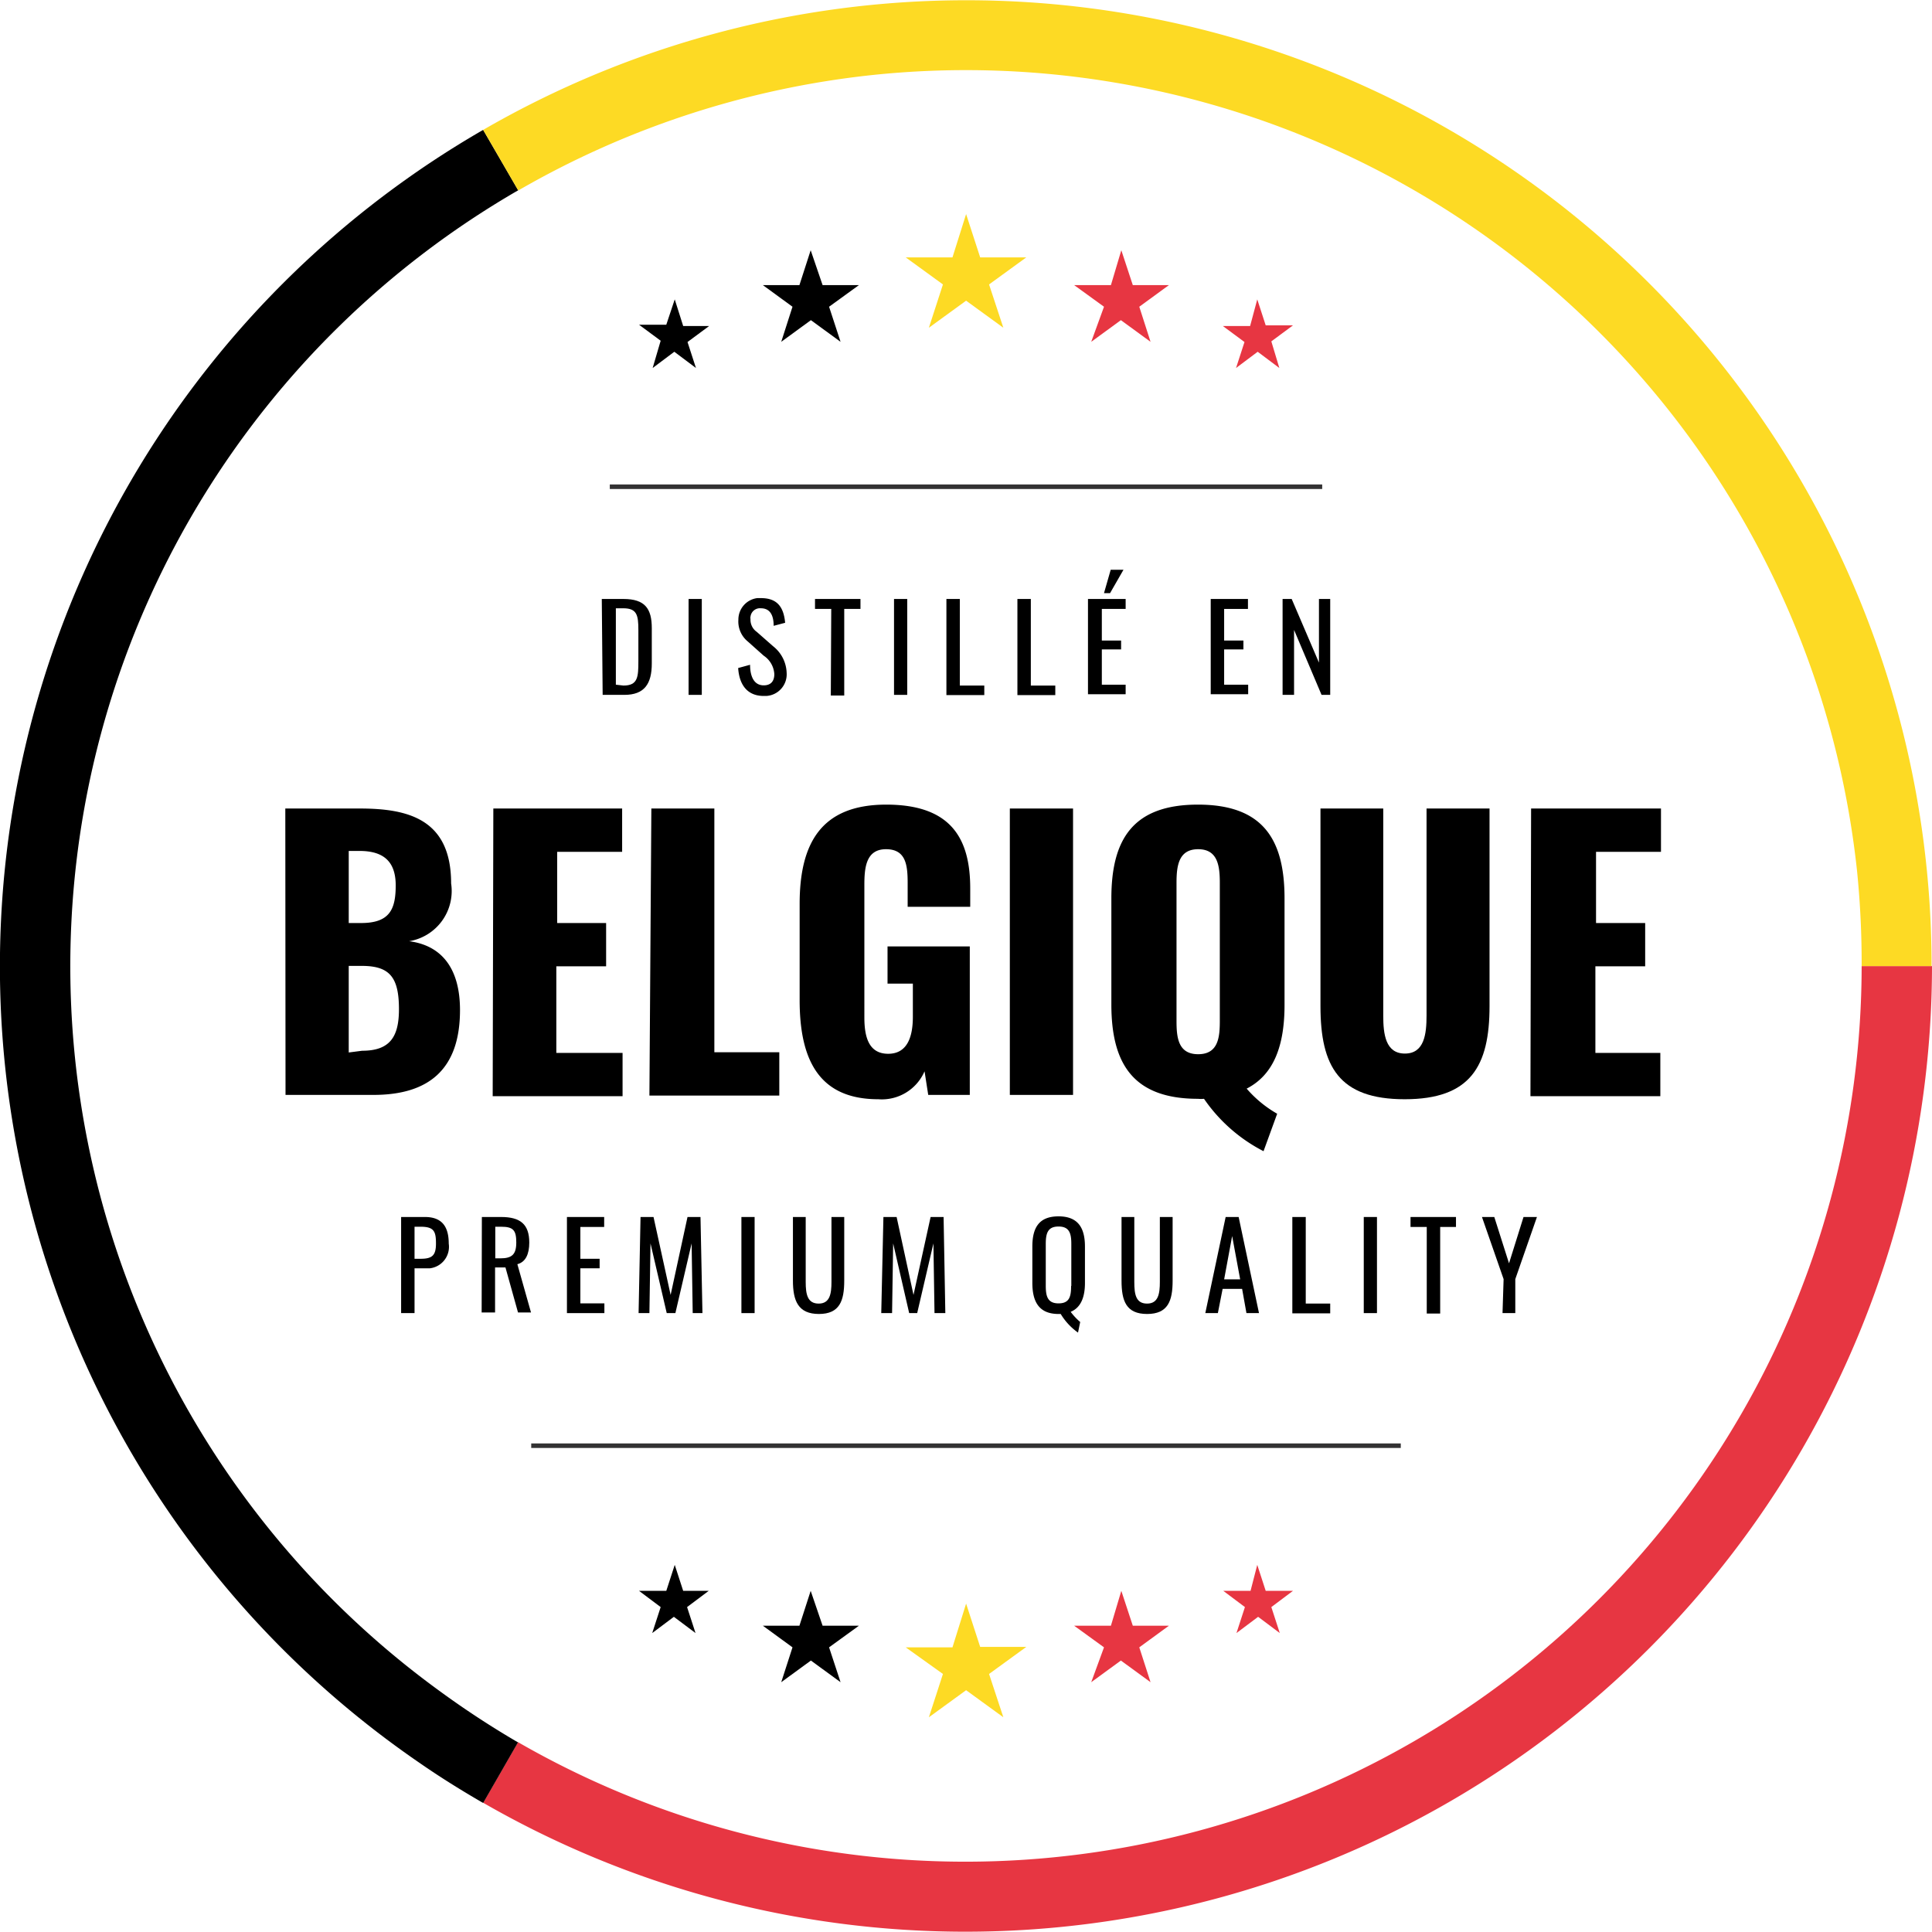 <svg xmlns="http://www.w3.org/2000/svg" viewBox="0 0 89.25 89.25"><defs><style>.cls-1{fill:#e73642}.cls-2{fill:#fdda24}.cls-3{fill:#333233}</style></defs><g id="Calque_2" data-name="Calque 2"><g id="Calque_1-2" data-name="Calque 1"><g id="Groupe_64" data-name="Groupe 64"><g id="Groupe_2" data-name="Groupe 2"><g id="Groupe_3" data-name="Groupe 3"><path id="Tracé_52" data-name="Tracé 52" class="cls-1" d="M86 44.63a41.41 41.41 0 01-62.07 35.85l-1.61 2.8a44.65 44.65 0 0066.93-38.65z"/><path id="Tracé_53" data-name="Tracé 53" d="M20.27 78.09a41.39 41.39 0 013.67-69.3L22.32 6a44.61 44.61 0 00-2.95 75.43c.95.66 1.93 1.27 2.95 1.86l1.61-2.8a41.77 41.77 0 01-3.66-2.4z"/><path id="Tracé_54" data-name="Tracé 54" class="cls-2" d="M40.26 3.47a41.4 41.4 0 0145.53 36.79 42.49 42.49 0 01.21 4.37h3.23A44.59 44.59 0 0022.32 6l1.62 2.8a41.44 41.44 0 0116.32-5.33z"/></g><g id="Groupe_9" data-name="Groupe 9"><g id="Groupe_4" data-name="Groupe 4"><path id="Rectangle_4" data-name="Rectangle 4" class="cls-3" d="M28.17 22.38h32.91v.21H28.17z"/></g><g id="Groupe_5" data-name="Groupe 5"><path id="Tracé_55" data-name="Tracé 55" class="cls-2" d="M44.63 9.89l.65 2h2.13l-1.72 1.25.66 2-1.72-1.25-1.72 1.25.65-2-1.72-1.25H44z"/><path id="Tracé_56" data-name="Tracé 56" class="cls-1" d="M51.8 11.56l.53 1.61H54l-1.37 1 .52 1.62-1.37-1-1.37 1 .59-1.62-1.38-1h1.7z"/><path id="Tracé_57" data-name="Tracé 57" class="cls-1" d="M58.08 13.83l.39 1.2h1.26l-1 .74.37 1.23-1-.75-1 .75.39-1.2-1-.74h1.26z"/><path id="Tracé_58" data-name="Tracé 58" d="M37.45 11.56l-.52 1.61h-1.69l1.37 1-.52 1.62 1.37-1 1.37 1-.53-1.62 1.38-1H38z"/><path id="Tracé_59" data-name="Tracé 59" d="M31.17 13.83L30.78 15h-1.26l1 .74-.37 1.26 1-.75 1 .75-.39-1.2 1-.74h-1.2z"/></g><g id="Groupe_6" data-name="Groupe 6"><path id="Rectangle_5" data-name="Rectangle 5" class="cls-3" d="M24.54 66.68h40.17v.21H24.54z"/></g><g id="Groupe_7" data-name="Groupe 7"><path id="Tracé_60" data-name="Tracé 60" class="cls-2" d="M44.63 74.08l.65 2h2.13l-1.72 1.25.66 2-1.72-1.25-1.72 1.25.65-2-1.72-1.23H44z"/><path id="Tracé_61" data-name="Tracé 61" class="cls-1" d="M51.8 73.49l.53 1.61H54l-1.37 1 .52 1.61-1.37-1-1.37 1L51 76.1l-1.38-1h1.7z"/><path id="Tracé_62" data-name="Tracé 62" class="cls-1" d="M58.08 72.29l.39 1.2h1.26l-1 .75.39 1.2-1-.75-1 .75.39-1.2-1-.75h1.26z"/><path id="Tracé_63" data-name="Tracé 63" d="M37.45 73.49l-.52 1.61h-1.69l1.37 1-.52 1.61 1.37-1 1.37 1-.53-1.61 1.38-1H38z"/><path id="Tracé_64" data-name="Tracé 64" d="M31.17 72.29l-.39 1.2h-1.26l1 .75-.39 1.2 1-.75 1 .75-.39-1.2 1-.75h-1.18z"/></g><g id="Groupe_8" data-name="Groupe 8"><path id="Tracé_65" data-name="Tracé 65" d="M27.8 27.67h1c1 0 1.31.45 1.31 1.35v1.63c0 .94-.34 1.45-1.27 1.45h-1zm1 4c.67 0 .69-.4.69-1.13V29.1c0-.69-.07-1-.7-1h-.34v3.53z"/><path id="Tracé_66" data-name="Tracé 66" d="M31.81 27.67h.61v4.43h-.61z"/><path id="Tracé_67" data-name="Tracé 67" d="M34.1 30.86l.55-.15c0 .48.15.95.63.95.32 0 .49-.18.49-.52a1.1 1.1 0 00-.49-.85l-.74-.66a1.19 1.19 0 01-.43-1 1 1 0 01.87-1h.17c.71 0 1.05.36 1.12 1.14l-.53.14c0-.43-.13-.81-.59-.81a.44.44 0 00-.48.39.17.17 0 000 .1.68.68 0 00.29.6l.75.66a1.63 1.63 0 01.63 1.24 1 1 0 01-.94 1.06h-.12c-.77 0-1.13-.53-1.18-1.29z"/><path id="Tracé_68" data-name="Tracé 68" d="M38.4 28.13h-.75v-.46h2.1v.46H39v4h-.62z"/><path id="Tracé_69" data-name="Tracé 69" d="M41.3 27.67h.61v4.43h-.61z"/><path id="Tracé_70" data-name="Tracé 70" d="M43.72 27.67h.62v4h1.13v.44h-1.75z"/><path id="Tracé_71" data-name="Tracé 71" d="M47 27.67h.62v4h1.13v.44H47z"/><path id="Tracé_72" data-name="Tracé 72" d="M50.26 27.67H52v.46h-1.1v1.46h.89V30h-.89v1.63H52v.44h-1.74zm1.05-1.35h.59l-.62 1.08H51z"/><path id="Tracé_73" data-name="Tracé 73" d="M55.93 27.67h1.72v.46h-1.1v1.46h.89V30h-.89v1.63h1.11v.44h-1.73z"/><path id="Tracé_74" data-name="Tracé 74" d="M59.25 27.67h.42l1.26 2.94v-2.94h.52v4.43h-.4l-1.27-3v3h-.53z"/><path id="Tracé_75" data-name="Tracé 75" d="M13.18 37.35h3.45c2.27 0 4.21.52 4.21 3.46a2.35 2.35 0 01-1.94 2.67c1.54.2 2.35 1.3 2.35 3.18 0 2.75-1.45 3.92-4 3.92h-4.06zm3.5 5.29c1.32 0 1.6-.63 1.6-1.74s-.57-1.59-1.67-1.59h-.5v3.33zm.05 5.9c1.29 0 1.7-.65 1.7-1.92 0-1.49-.44-2-1.72-2h-.6v4z"/><path id="Tracé_76" data-name="Tracé 76" d="M22.79 37.35h5.95v2h-3v3.29H28v2h-2.3v4h3.06v2h-6z"/><path id="Tracé_77" data-name="Tracé 77" d="M30.09 37.35H33v11.26h3v2h-6z"/><path id="Tracé_78" data-name="Tracé 78" d="M36.94 46.2v-4.44c0-2.81 1-4.59 4-4.59s3.88 1.57 3.88 3.87v.85h-2.89v-1.08c0-.83-.07-1.58-1-1.58s-1 .86-1 1.66V47c0 .9.2 1.68 1.1 1.68s1.14-.81 1.14-1.71v-1.53H41v-1.72h3.8v6.86h-1.92l-.17-1.09a2.15 2.15 0 01-2.14 1.29c-2.75 0-3.63-1.84-3.63-4.58z"/><path id="Tracé_79" data-name="Tracé 79" d="M46.65 37.35h2.92v13.23h-2.92z"/><path id="Tracé_80" data-name="Tracé 80" d="M55.62 50.76a1.37 1.37 0 01-.28 0c-3 0-4-1.63-4-4.36v-4.9c0-2.73 1-4.33 4-4.33s4 1.6 4 4.33v4.92c0 1.86-.48 3.22-1.75 3.87A5.4 5.4 0 0059 51.45l-.63 1.73a7.47 7.47 0 01-2.75-2.42zm.73-3.61v-6.37c0-.79-.1-1.55-1-1.55s-1 .76-1 1.55v6.37c0 .75.06 1.55 1 1.55s1-.8 1-1.55z"/><path id="Tracé_81" data-name="Tracé 81" d="M61 46.48v-9.13h2.9v9.57c0 .84.1 1.75 1 1.75s1-.91 1-1.75v-9.57h2.91v9.13c0 2.78-.88 4.3-3.92 4.3S61 49.26 61 46.48z"/><path id="Tracé_82" data-name="Tracé 82" d="M70.73 37.35h6v2h-3v3.29H76v2h-2.3v4h3v2h-6z"/><path id="Tracé_83" data-name="Tracé 83" d="M18.53 56.22h1.1c.8 0 1.1.46 1.1 1.23a1 1 0 01-.87 1.14h-.71v2.07h-.62zm.9 1.93c.53 0 .71-.15.71-.7s-.08-.78-.7-.78h-.29v1.48z"/><path id="Tracé_84" data-name="Tracé 84" d="M22.26 56.22h.89c.89 0 1.3.34 1.3 1.18 0 .52-.16.9-.55 1l.63 2.23h-.6l-.58-2.08h-.48v2.08h-.62zm.85 1.91c.52 0 .74-.16.74-.73s-.14-.73-.7-.73h-.27v1.46z"/><path id="Tracé_85" data-name="Tracé 85" d="M26.19 56.22h1.72v.46h-1.1v1.47h.89v.44h-.89v1.62h1.11v.45h-1.73z"/><path id="Tracé_86" data-name="Tracé 86" d="M29.59 56.22h.6l.79 3.6.78-3.6h.6l.09 4.44H32l-.05-3.22-.75 3.22h-.4l-.75-3.22-.05 3.22h-.5z"/><path id="Tracé_87" data-name="Tracé 87" d="M34.25 56.22h.61v4.44h-.61z"/><path id="Tracé_88" data-name="Tracé 88" d="M36.63 59.16v-2.94h.59v3c0 .57.08 1 .6 1s.59-.46.59-1v-3H39v2.94c0 .93-.21 1.54-1.17 1.54s-1.2-.61-1.2-1.54z"/><path id="Tracé_89" data-name="Tracé 89" d="M40.81 56.22h.61l.78 3.6.79-3.6h.6l.08 4.44h-.5l-.05-3.22-.75 3.22H42l-.74-3.22-.05 3.22h-.5z"/><path id="Tracé_90" data-name="Tracé 90" d="M49 60.7h-.1c-.9 0-1.21-.56-1.21-1.44v-1.67c0-.88.31-1.4 1.21-1.4s1.22.53 1.22 1.4v1.68c0 .65-.19 1.14-.66 1.33a2.82 2.82 0 00.44.47l-.1.49a2.86 2.86 0 01-.8-.86zm.49-1.3v-1.94c0-.5-.1-.8-.59-.8s-.59.3-.59.8v1.94c0 .49.09.81.59.81s.58-.31.58-.8z"/><path id="Tracé_91" data-name="Tracé 91" d="M51.81 59.16v-2.94h.59v3c0 .57.07 1 .59 1s.59-.46.59-1v-3h.59v2.94c0 .93-.21 1.54-1.18 1.54s-1.18-.61-1.18-1.54z"/><path id="Tracé_92" data-name="Tracé 92" d="M56.62 56.22h.6l.94 4.44h-.58l-.2-1.12h-.9l-.22 1.12h-.58zm.67 2.88l-.37-2-.37 2z"/><path id="Tracé_93" data-name="Tracé 93" d="M59.7 56.22h.62v4h1.13v.45H59.7z"/><path id="Tracé_94" data-name="Tracé 94" d="M63 56.22h.61v4.44H63z"/><path id="Tracé_95" data-name="Tracé 95" d="M65.91 56.68h-.75v-.46h2.1v.46h-.73v4h-.62z"/><path id="Tracé_96" data-name="Tracé 96" d="M69.46 59.09l-1-2.87h.57l.68 2.14.67-2.14H71l-1 2.87v1.57h-.59z"/></g></g></g></g></g></g></svg>